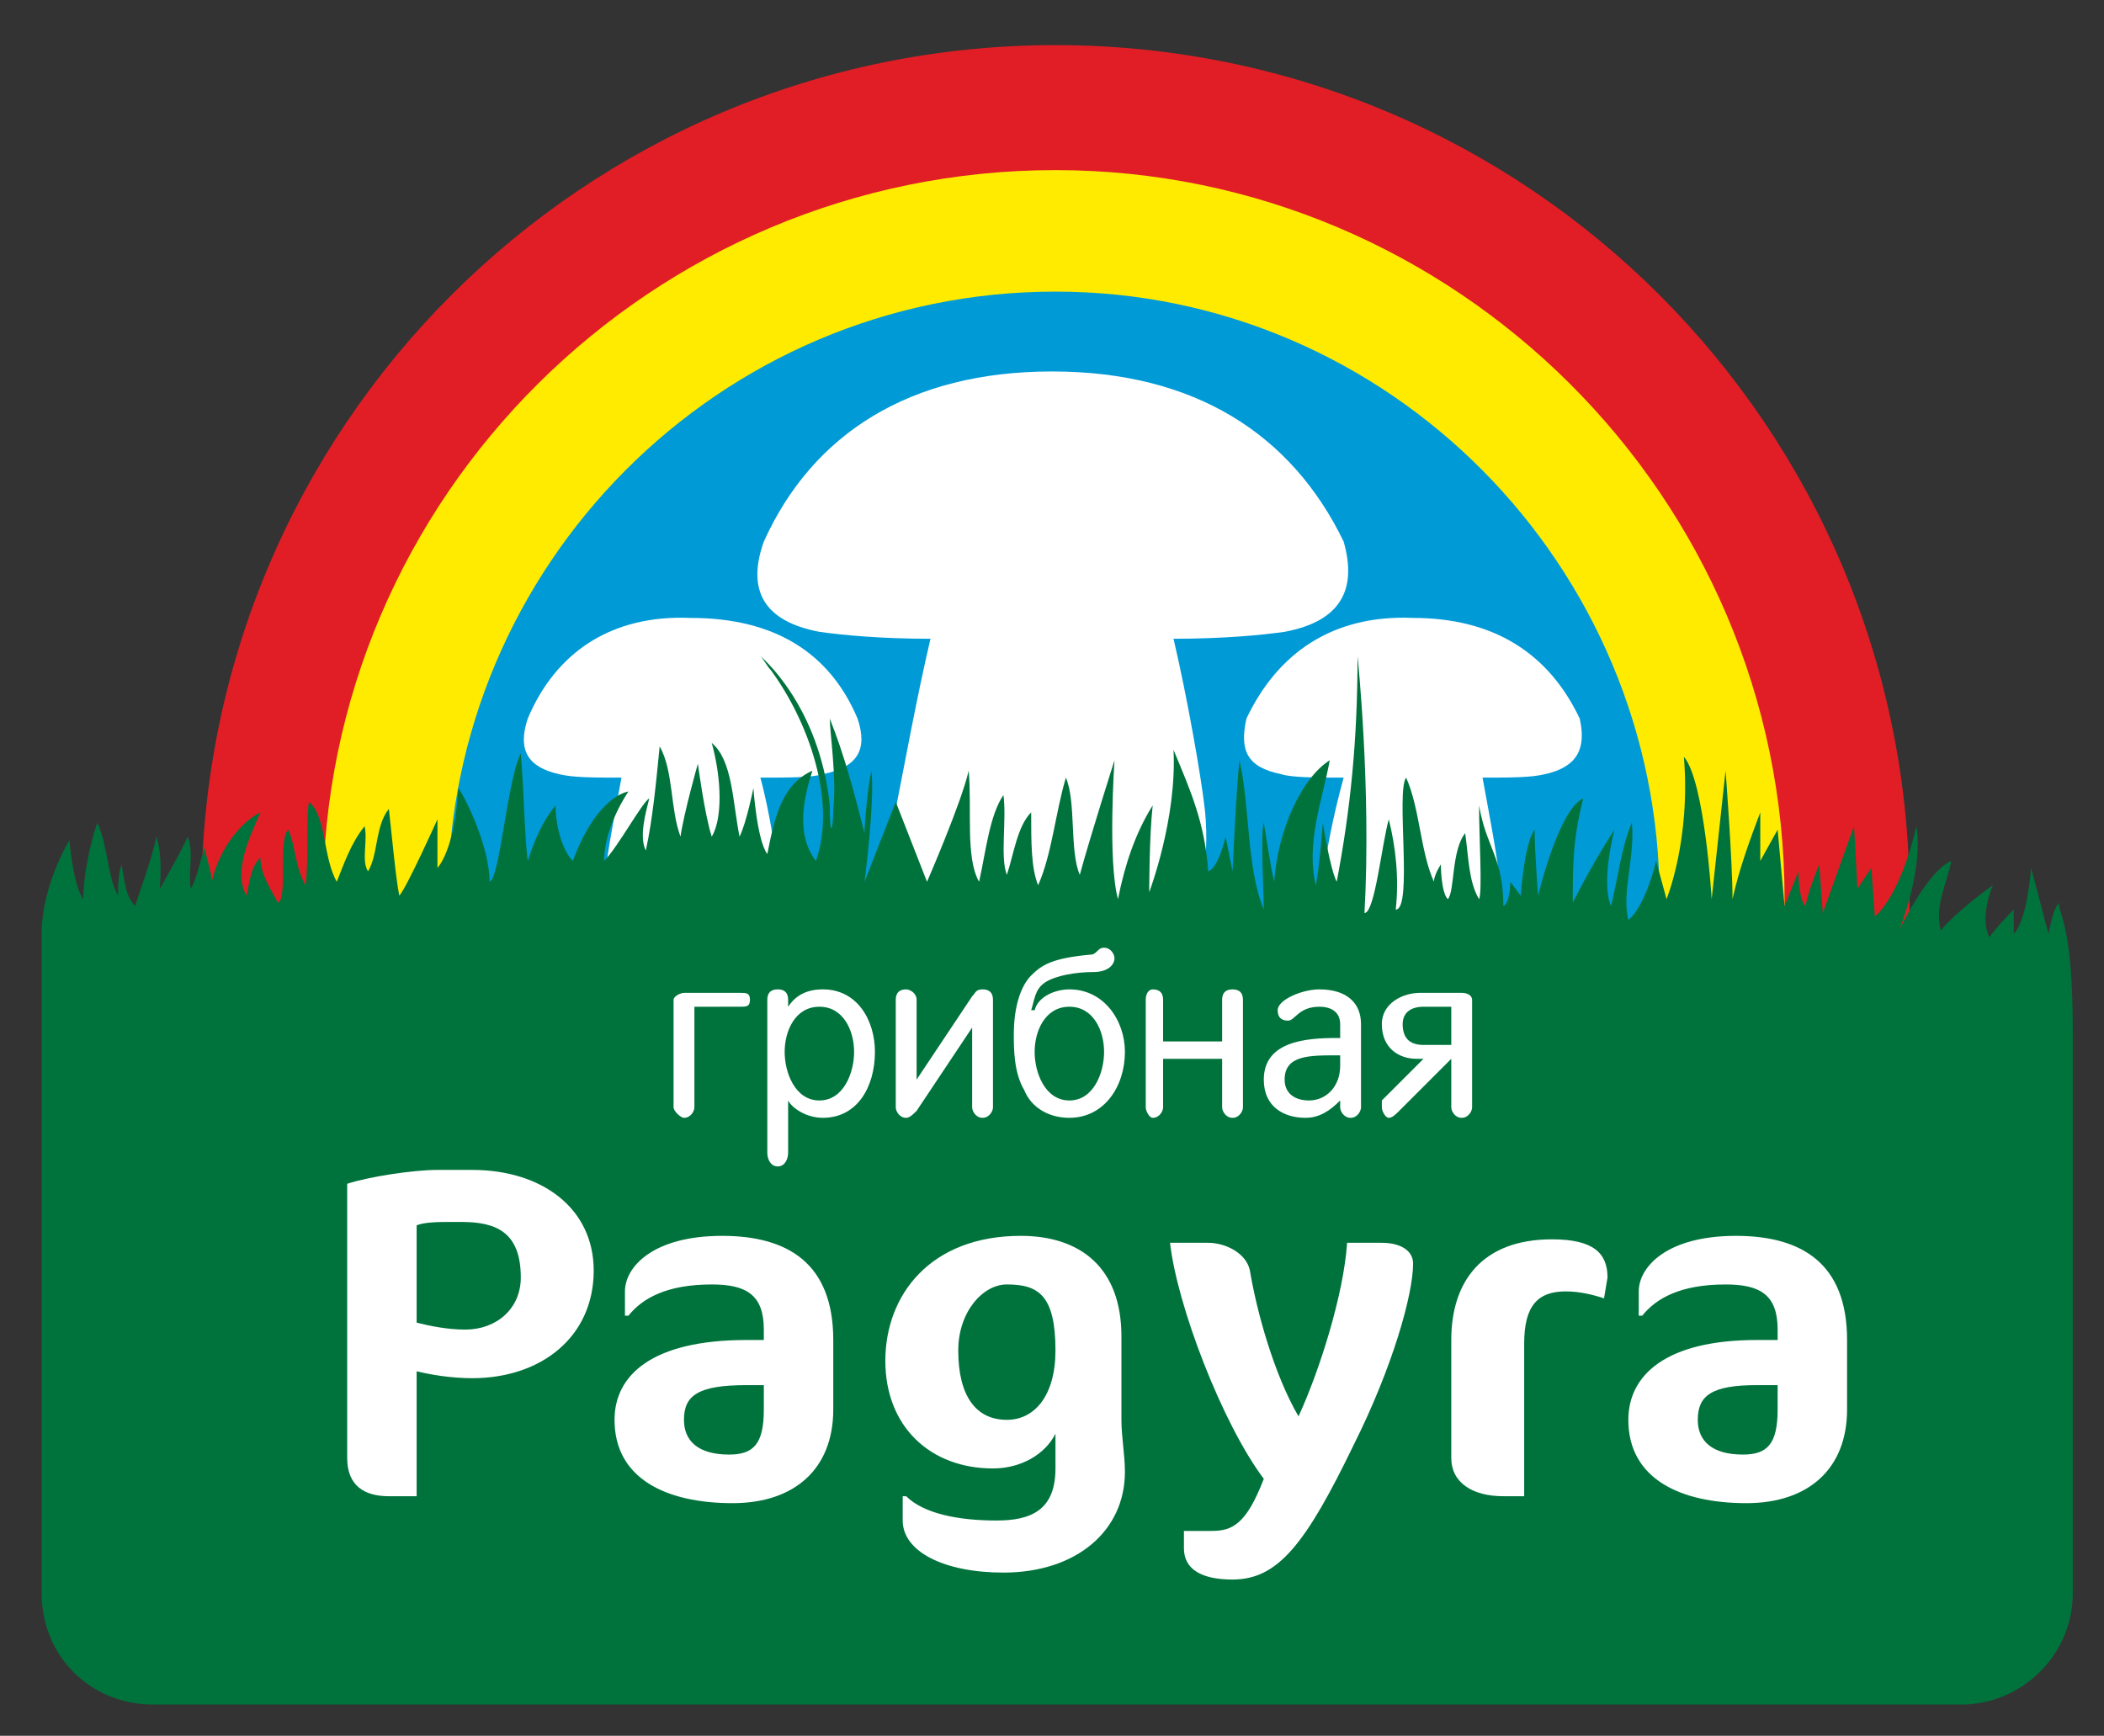 <?xml version="1.0" encoding="UTF-8"?> <svg xmlns="http://www.w3.org/2000/svg" id="Layer_1" viewBox="0 0 60.6 50"><rect x="0" y="0" width="60.6" height="50" fill="#333333" stroke="none"/> <style>.st0{fill:#e11e25}.st0,.st1,.st2,.st3,.st4{fill-rule:evenodd;clip-rule:evenodd}.st1{fill:#feeb00}.st2{fill:#009ad7}.st3{fill:#fff}.st4{fill:#00733c}</style> <path class="st0" d="M54.9 27.8c.1-.6.1-1.2.1-1.9C55 12.3 44 1.3 30.4 1.3c-13.6 0-24.6 11-24.6 24.6v1.9h49.1z"></path> <path class="st1" d="M30.4 4.9c-11.6 0-21.1 9.4-21.1 21 0 .6.1 1.3.1 2l.1.4h41.7l.1-.4c.1-.7.1-1.4.1-2 0-11.6-9.5-21-21-21z"></path> <path class="st2" d="M30.4 8.4c-9.7 0-17.5 7.9-17.5 17.5 0 .6 0 1.3.1 2l.1.8h34.5l.1-.8c.1-.7.1-1.4.1-2 0-9.6-7.8-17.5-17.4-17.5z"></path> <path class="st3" d="M30.3 10.7c-4.1 0-6.9 1.8-8.3 4.9-.5 1.4 0 2.3 1.6 2.6.7.1 1.8.2 3.2.2-.4 1.7-.8 3.9-1 4.9v1.6c0 1.5 1.1 1.1 3.1 1.5h2.8c1.9-.4 3 .1 3-1.5 0 0 .1-.7 0-1.6-.1-.9-.5-3.2-.9-4.9 1.4 0 2.5-.1 3.2-.2 1.6-.3 2.1-1.2 1.7-2.6-1.5-3.1-4.3-4.9-8.4-4.9z"></path> <path class="st3" d="M40.7 17.8c-2.3-.1-3.9 1-4.8 2.9-.2.9 0 1.4 1 1.6.3.1 1 .1 1.8.1-.3 1.1-.5 2.1-.6 3v.1c0 1 .7 1.6 1.8 1.8h1.6c1.1-.2 1.7-.8 1.7-1.8v-.1c-.1-.9-.3-1.9-.5-3 .8 0 1.4 0 1.8-.1.9-.2 1.2-.7 1-1.6-.9-1.9-2.5-2.9-4.8-2.9zm-20.8 0c-2.3-.1-3.9 1-4.7 2.9-.3.9 0 1.4.9 1.6.4.1 1 .1 1.8.1-.2 1.1-.4 2.1-.5 3v.1c0 1 .6 1.6 1.7 1.8h1.6c1.1-.2 1.8-.8 1.8-1.8v-.1c-.2-.9-.3-1.9-.6-3 .8 0 1.5 0 1.8-.1 1-.2 1.3-.7 1-1.6-.8-1.9-2.4-2.9-4.8-2.9z"></path> <path class="st4" d="M59.3 26c-.2.3-.2.5-.3.9-.1-.4-.5-1.9-.5-1.9s-.1 1.5-.5 1.9v-.7s-.5.5-.7.8c-.3-.6.1-1.5.1-1.5s-1 .7-1.5 1.3c-.2-.7.2-1.4.3-2-.7.3-1.5 2-1.5 2s.7-1.7.5-3c-.5 2.1-1.2 2.6-1.2 2.6l-.1-1.4-.4.6-.1-1.8-.9 2.5-.1-1.4s-.3.7-.4 1.2c-.2-.2-.2-1-.2-1l-.4 1-.2-2.2-.5.9v-1.4c-.3.8-.6 1.6-.8 2.5 0-1.1-.2-3.7-.2-3.7l-.4 3.7s-.2-3.4-.8-4.1c.2 2.4-.5 4.1-.5 4.1l-.3-1.1s-.3 1.3-.8 1.7c-.2-.8.2-1.8.1-2.8-.3.7-.4 1.6-.6 2.4-.3-.7.1-2.2.1-2.2s-.6.9-1.2 2.1c0-1.1 0-1.8.3-3-.7.3-1.3 2.8-1.3 2.8s-.1-1.3-.1-1.9c-.3.4-.4 1.9-.4 1.9l-.3-.4s0 .6-.2.7c0-1.4-.5-1.7-.7-2.9 0 .9.1 2.5 0 2.7-.3-.5-.3-1.2-.4-1.9-.4.5-.3 1.7-.5 1.9-.2-.2-.2-1-.2-1s-.2.3-.2.5c-.4-.9-.4-2.1-.8-3-.3.4.2 3.8-.3 3.8.1-.9 0-1.8-.2-2.6-.2.7-.4 2.7-.7 2.7.2-3.6-.2-7.4-.2-7.4 0 2.4-.2 4.4-.6 6.5-.2-.4-.4-1.7-.4-1.7s-.1 1.3-.2 1.8c-.3-1.2.2-2.5.4-3.6-.8.5-1.5 2-1.6 3.5-.1-.4-.2-1.1-.3-1.7-.1.3 0 2.1 0 2.5-.5-1.2-.4-3-.7-4.3-.1.9-.2 3.2-.2 3.2l-.2-1s-.2.9-.5 1c-.1-1.4-.5-2.3-1-3.5.1 2-.7 4.1-.7 4.1s0-1.6.1-2.5c-.5.8-.8 1.7-1 2.7-.3-1.1-.1-4-.1-4s-.7 2.2-1 3.3c-.3-.7-.1-2.1-.4-2.8-.3 1-.4 2.2-.8 3.1-.2-.5-.2-1.2-.2-2.1-.4.4-.5 1.2-.7 1.8-.2-.5 0-1.6-.1-2.3-.4.6-.5 1.6-.7 2.5-.4-.7-.2-2.1-.3-3.2-.2.9-1.2 3.2-1.2 3.2l-.9-2.3-.9 2.3s.3-2.3.2-3.2c-.1.4-.2 1.5-.2 1.8-.3-1.2-.6-2.3-1-3.3 0 .4.2 1.7.1 2.6 0 .6-.1.9-.1-.1-.3-2.9-2-4.3-2-4.3.1.1.2.3.3.4 1.1 1.5 1.9 3.8 1.3 5.5-.3-.4-.6-1.1-.1-2.6-.9.4-1.1 1.4-1.3 2.4-.3-.4-.4-1.9-.4-1.9s-.2 1-.4 1.4c-.2-1-.2-2.2-.8-2.7.3 1.1.3 2.2 0 2.7-.2-.6-.4-2.1-.4-2.1s-.4 1.4-.5 2.1c-.3-.8-.2-1.9-.6-2.6-.1 1-.2 2.1-.4 3-.2-.4 0-1.1.1-1.5-.2.1-.9 1.4-1.3 1.8 0-1 .7-2 .7-2s-.9.1-1.6 2c-.3-.3-.5-1-.5-1.6-.4.5-.6 1-.8 1.6-.1-.8-.1-1.9-.2-3.1-.4.8-.6 3.6-.9 3.7 0-1.1-.8-2.6-.9-2.7-.1 1.8-.6 2.3-.6 2.3v-1.4s-.9 2-1.1 2.2c-.1-.5-.2-1.6-.3-2.5-.4.5-.3 1.3-.6 1.8-.2-.3 0-.9-.1-1.3-.4.5-.6 1.1-.8 1.6-.4-.7-.3-1.9-.8-2.3-.1.5 0 1.7-.1 2.4-.3-.5-.3-1.2-.5-1.6-.3.3 0 2-.3 2.1-.2-.4-.5-.8-.5-1.3-.3.3-.3.7-.4 1.1-.4-.7.1-1.7.4-2.4-.6.3-1.2 1.1-1.4 2 0-.3-.2-.8-.2-1-.2.6-.2.8-.4 1.2-.1-.4.1-1.1-.1-1.5-.1.3-.8 1.5-.8 1.5s.1-1-.1-1.5c-.1.6-.6 1.9-.6 2-.3-.3-.3-.7-.4-1.2-.1.3-.1.6-.1.9-.3-.5-.3-1.5-.6-2.1-.2.6-.4 1.5-.4 2.2-.3-.4-.4-1.7-.4-1.7s-.8 1.3-.8 2.7v19c0 1.8 1.4 3.2 3.2 3.2h52.1c1.7 0 3.2-1.4 3.2-3.2V29.7c0-3.1-.4-3.3-.4-3.7z"></path> <path class="st3" d="M13.6 39.7c-.6 0-1.2-.1-1.6-.2v3.6h-.8c-.7 0-1.2-.3-1.2-1.1v-7.9c.6-.2 1.9-.4 2.6-.4h1c2 0 3.5 1.1 3.5 2.9 0 1.9-1.5 3.1-3.5 3.1zm0 0zm-.3-4.5h-.4c-.2 0-.7 0-.9.1v2.8c.4.1.9.2 1.4.2.9 0 1.6-.6 1.6-1.5 0-1.3-.7-1.6-1.7-1.6zm7.8 8.1c-1.9 0-3.4-.7-3.4-2.4 0-1.3 1.1-2.3 3.8-2.3h.5v-.3c0-1-.5-1.3-1.5-1.3-1.3 0-2 .4-2.4.9H18v-.7c0-.7.8-1.6 2.8-1.6 1.9 0 3.2.8 3.2 3v2c0 1.7-1.1 2.7-2.9 2.7zm0 0zm.9-3.4h-.5c-1.4 0-1.8.3-1.8 1 0 .6.4 1 1.3 1 .7 0 1-.3 1-1.3v-.7zm13.5 5.6c-.9 0-1.4-.3-1.4-.9v-.5h.8c.6 0 1-.2 1.5-1.5-1.2-1.6-2.5-5-2.7-6.8h1.1c.5 0 1.1.3 1.2.8.2 1.2.7 3 1.4 4.2.6-1.3 1.3-3.5 1.4-5h1c.5 0 .9.2.9.6 0 .9-.6 3-1.7 5.2-1.4 2.9-2.2 3.9-3.5 3.9zm10.7-8.1c-.3-.1-.7-.2-1.1-.2-.8 0-1.2.4-1.2 1.5v4.4h-.6c-.9 0-1.5-.4-1.5-1.1v-3.4c0-1.7.9-2.9 2.9-2.9 1.2 0 1.6.4 1.6 1.1l-.1.6zm4.1 5.9c-1.9 0-3.4-.7-3.4-2.4 0-1.3 1.1-2.3 3.7-2.3h.6v-.3c0-1-.5-1.3-1.5-1.3-1.3 0-2 .4-2.4.9h-.1v-.7c0-.7.8-1.6 2.8-1.6 1.9 0 3.2.8 3.2 3v2c0 1.7-1.1 2.7-2.9 2.7zm0 0zm.9-3.4h-.6c-1.3 0-1.7.3-1.7 1 0 .6.4 1 1.3 1 .7 0 1-.3 1-1.3v-.7zm-22.3 5.4c-1.7 0-2.9-.6-2.9-1.5v-.7h.1c.5.5 1.5.7 2.6.7 1 0 1.7-.3 1.7-1.5v-1c-.3.6-1 1-1.8 1-1.8 0-3.1-1.2-3.1-3.1 0-1.9 1.3-3.6 3.9-3.6 1.7 0 2.9.9 2.9 2.9v2.4c0 .5.1 1 .1 1.5 0 1.7-1.4 2.9-3.5 2.9zm0 0zm-1.3-6.4c0 1.3.5 2 1.4 2 .8 0 1.4-.7 1.4-2 0-1.6-.5-1.9-1.4-1.9-.7 0-1.4.8-1.4 1.9zm-7.9-10.3h1.6c.2 0 .3 0 .3.2s-.1.2-.3.2H20v2.9c0 .1-.1.3-.3.3-.1 0-.3-.2-.3-.3v-3.1c0-.1.2-.2.3-.2zm2.4.2c0-.2.1-.3.3-.3.2 0 .3.1.3.3v.2c.2-.3.5-.5 1-.5 1 0 1.5.9 1.5 1.8 0 1-.5 1.9-1.5 1.9-.5 0-.9-.3-1-.5v1.5c0 .2-.1.4-.3.4-.2 0-.3-.2-.3-.4v-4.4zm0 0zm1.5 2.9c.7 0 1-.8 1-1.4 0-.6-.3-1.3-1-1.3s-1 .7-1 1.3c0 .6.3 1.4 1 1.4zm4.7.5c-.2 0-.3-.2-.3-.3v-2.3L26.4 32c-.1.1-.2.2-.3.2-.2 0-.3-.2-.3-.3v-3.1c0-.2.1-.3.3-.3.1 0 .3.1.3.3v2.3l1.6-2.4c.1-.1.1-.2.3-.2.2 0 .3.1.3.3v3.1c0 .1-.1.3-.3.3zm1.5-3.1c.1-.4.6-.6 1-.6 1 0 1.6.9 1.6 1.8 0 1-.6 1.9-1.6 1.9-.6 0-1.1-.3-1.3-.8-.3-.5-.3-1.2-.3-1.6 0-.8.2-1.4.5-1.7.3-.3.6-.5 1.7-.6.2 0 .2-.2.4-.2s.3.2.3.3c0 .2-.2.4-.6.4-.5 0-1.1.1-1.4.3-.3.2-.3.5-.4.8h.1zm0 0zm1-.1c-.7 0-1 .7-1 1.3 0 .6.3 1.4 1 1.4s1-.8 1-1.4c0-.6-.3-1.3-1-1.3zm2.7 2.9c0 .1-.1.3-.3.3-.1 0-.2-.2-.2-.3v-3.1c0-.2.1-.3.2-.3.2 0 .3.1.3.3V30h1.7v-1.2c0-.2.1-.3.3-.3.2 0 .3.1.3.3v3.1c0 .1-.1.3-.3.3-.2 0-.3-.2-.3-.3v-1.4h-1.7v1.4zm5.4.3c-.2 0-.3-.2-.3-.3v-.2c-.3.3-.6.5-1 .5-.6 0-1.2-.3-1.2-1.1 0-1.1 1.2-1.2 2.1-1.2h.1v-.4c0-.3-.2-.5-.6-.5-.6 0-.7.4-.9.4-.2 0-.3-.1-.3-.3 0-.3.7-.6 1.2-.6.8 0 1.2.4 1.2 1v2.4c0 .1-.1.3-.3.3zm0 0zm-.3-1.8h-.1c-.8 0-1.5 0-1.5.7 0 .4.3.6.7.6.5 0 .9-.4.9-1v-.3zm3.5 1.8c-.2 0-.3-.2-.3-.3v-1.4L40.3 32c-.1.1-.2.2-.3.2-.1 0-.2-.2-.2-.3v-.2l1.2-1.2h-.2c-.5 0-1-.3-1-1 0-.6.6-.9 1.1-.9h1.2c.2 0 .3.1.3.2v3.1c0 .1-.1.3-.3.3zm0 0zm-.3-3.2H41c-.4 0-.6.2-.6.5 0 .4.2.6.6.6h.8V29z"></path> </svg> 